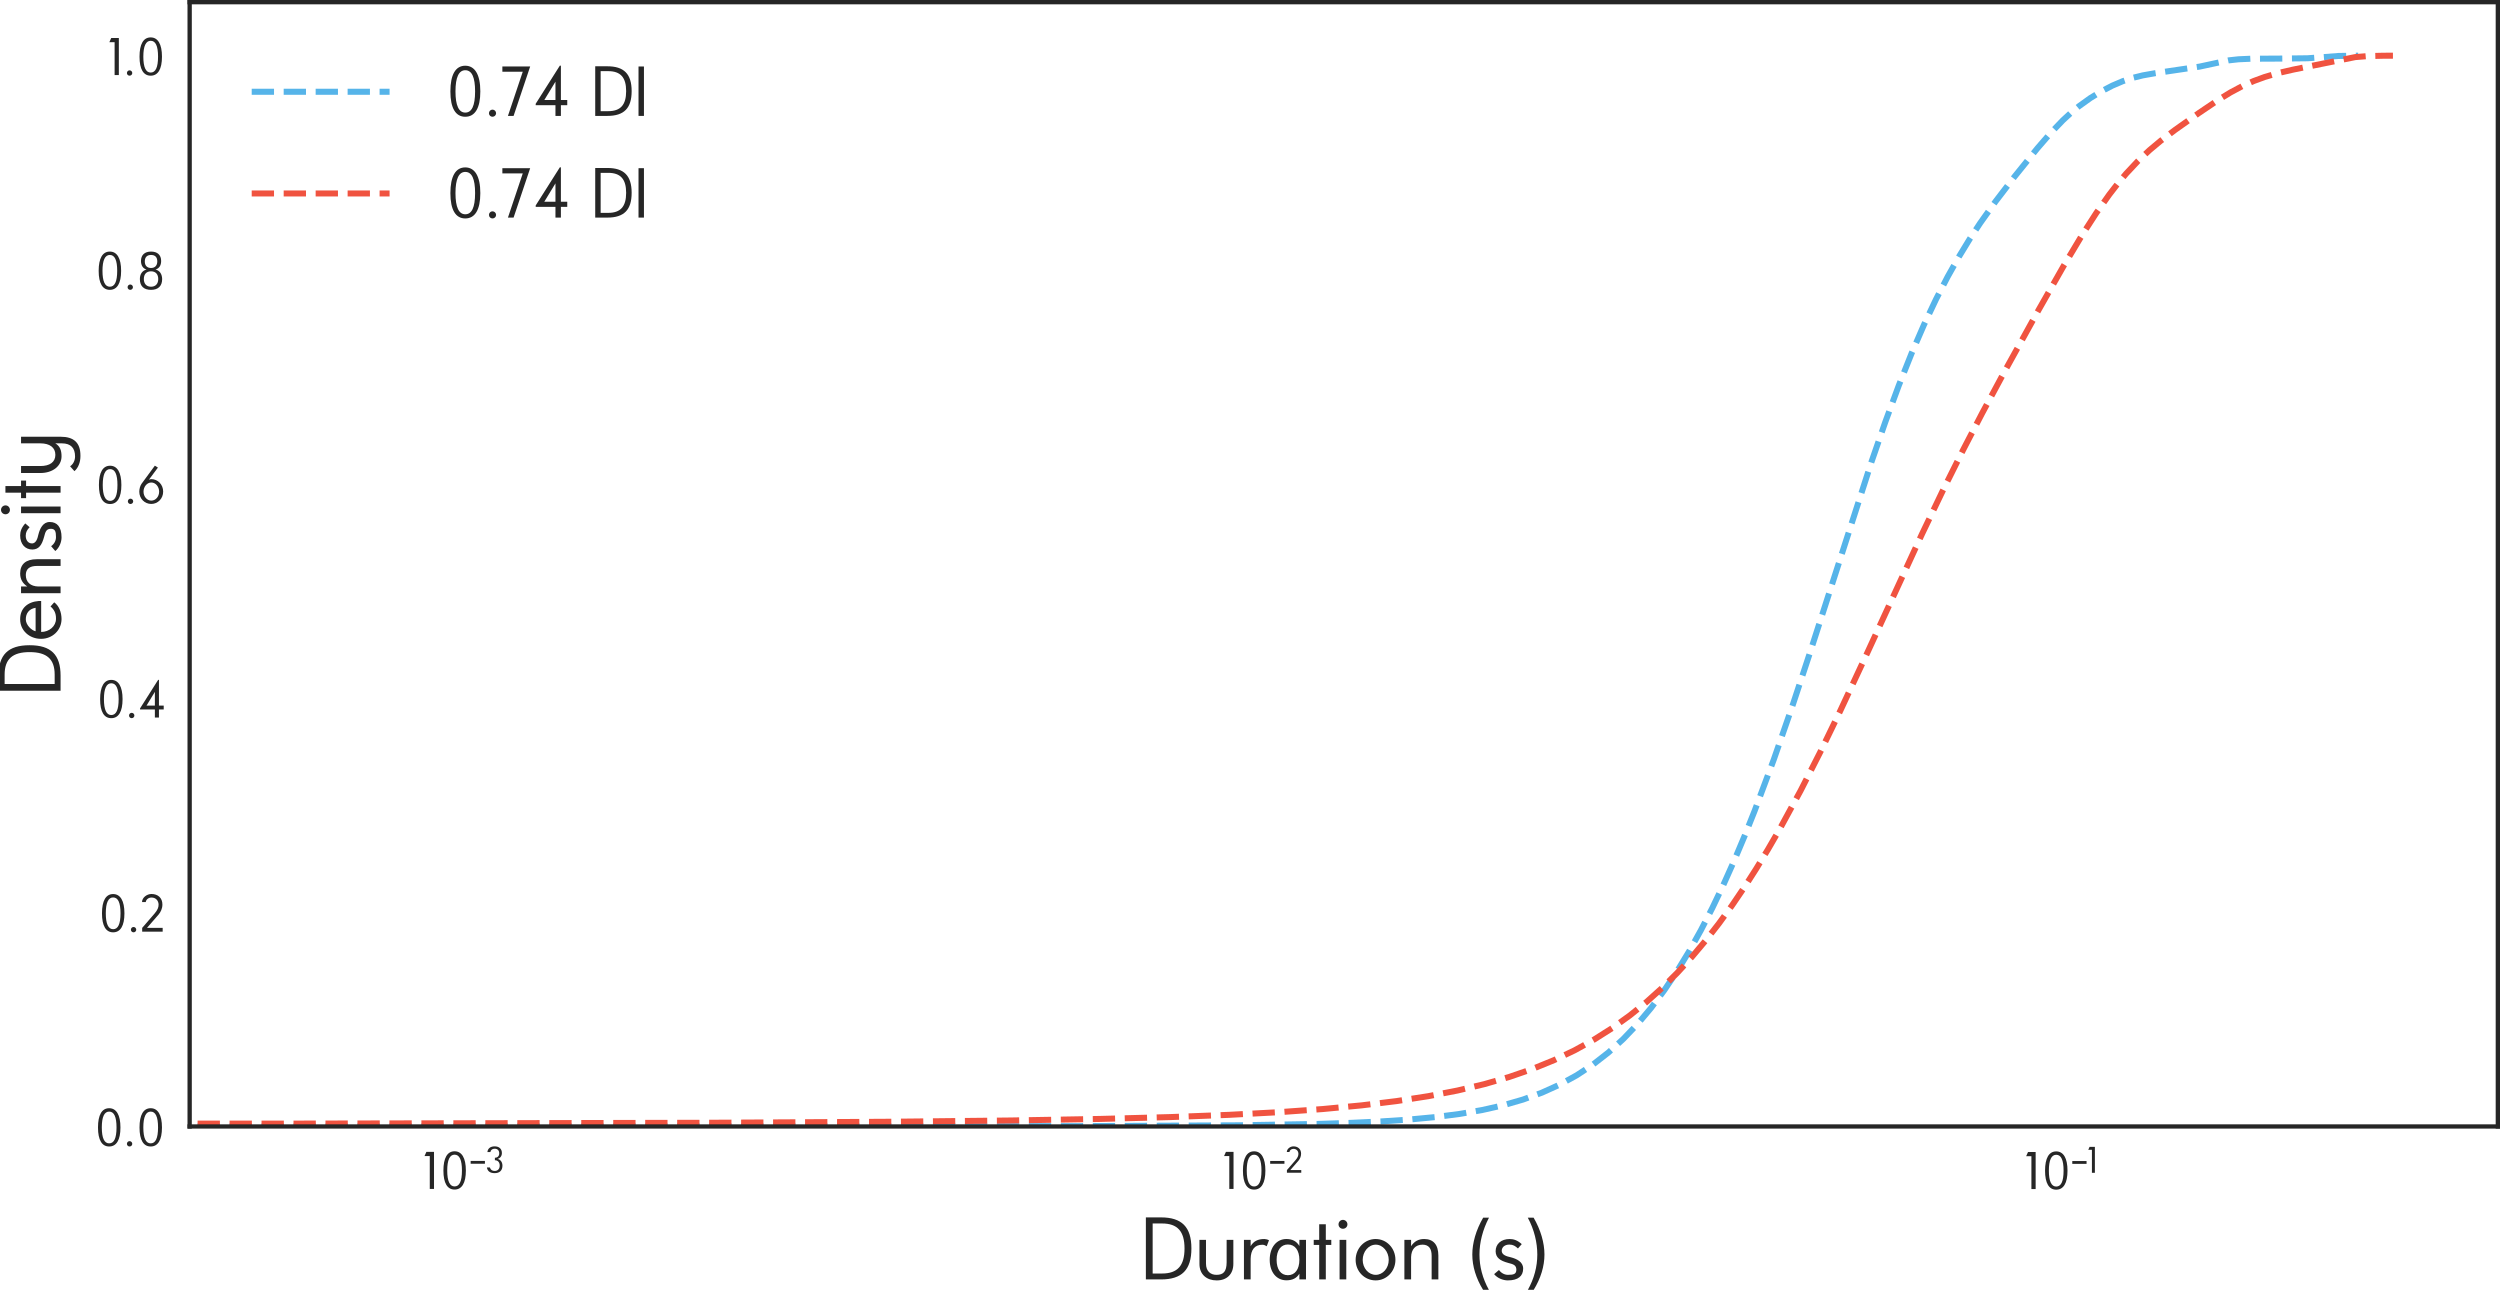 <?xml version="1.0"?>
 <svg width="725.244" height="374.16" viewBox="0 0 725.244 374.16" version="1.1" id="svg320" sodipodi:docname="PreVSPostFamRippleCDF_DI74.svg" inkscape:version="1.2.2 (1:1.2.2+202212051550+b0a8486541)" xmlns:inkscape="http://www.inkscape.org/namespaces/inkscape" xmlns:sodipodi="http://sodipodi.sourceforge.net/DTD/sodipodi-0.dtd" xmlns:xlink="http://www.w3.org/1999/xlink" xmlns="http://www.w3.org/2000/svg" xmlns:svg="http://www.w3.org/2000/svg" xmlns:rdf="http://www.w3.org/1999/02/22-rdf-syntax-ns#" xmlns:cc="http://creativecommons.org/ns#" xmlns:dc="http://purl.org/dc/elements/1.1/"><defs id="defs6"> <style type="text/css" id="style4">*{stroke-linejoin: round; stroke-linecap: butt}</style> </defs><defs id="defs19"> <path id="UniversalisADFStd-Regular-31" d="M 1363,4480 H 442 L 218,3974 H 851 V 0 h 512 z" transform="scale(0.016)"></path> <path id="UniversalisADFStd-Regular-30" d="m 1862,4141 c 596,0 890,-634 890,-1920 0,-1312 -307,-1920 -890,-1920 -582,0 -889,633 -889,1920 0,1286 307,1920 889,1920 z m 0,409 C 979,4550 512,3738 512,2221 512,691 992,-77 1862,-77 c 877,0 1364,781 1364,2298 0,1529 -500,2329 -1364,2329 z" transform="scale(0.016)"></path> <path id="UniversalisADFStd-Regular-2212" d="m 141,2035 v -486 h 2464 v 486 z" transform="scale(0.016)"></path> <path id="UniversalisADFStd-Regular-33" d="m 269,902 c 96,-659 576,-979 1337,-979 864,0 1344,467 1344,1306 -12,608 -320,1017 -832,1152 468,141 736,512 736,1017 0,743 -505,1152 -1248,1152 -736,0 -1196,-371 -1254,-985 h 512 c 70,371 339,576 742,576 500,0 788,-301 788,-800 0,-480 -301,-755 -749,-755 v -436 c 525,0 832,-371 832,-921 0,-589 -346,-928 -871,-928 -428,0 -723,217 -819,601 z" transform="scale(0.016)"></path> </defs><defs id="defs35"> <path id="UniversalisADFStd-Regular-32" d="m 934,461 1415,1625 c 230,276 448,698 448,1191 v 19 c 0,781 -538,1261 -1319,1261 -569,0 -1139,-442 -1145,-979 h 454 c 19,275 301,550 691,550 h 13 c 506,0 845,-378 845,-870 0,-333 -134,-647 -474,-1050 L 352,461 V 0 h 2477 v 461 z" transform="scale(0.016)"></path> </defs><defs id="defs120"> <path id="UniversalisADFStd-Regular-44" d="m 934,4058 h 679 C 2739,4058 3245,3488 3245,2246 3245,998 2739,429 1613,429 H 934 Z M 442,4499 V 0 h 1094 c 1523,0 2208,698 2208,2246 0,1568 -704,2253 -2208,2253 z" transform="scale(0.016)"></path> <path id="UniversalisADFStd-Regular-75" d="M 403,1126 C 403,333 960,-70 1638,-70 h 32 c 717,0 1191,454 1191,1196 V 2867 H 2374 V 1235 C 2368,582 2150,333 1638,333 1197,333 877,602 877,1146 V 2867 H 403 Z" transform="scale(0.016)"></path> <path id="UniversalisADFStd-Regular-72" d="m 2259,2842 c -115,64 -281,89 -339,89 -474,0 -787,-166 -992,-518 v 454 H 442 V 0 h 486 v 1504 c 13,646 294,1011 845,1011 134,0 211,-45 320,-109 z" transform="scale(0.016)"></path> <path id="UniversalisADFStd-Regular-61" d="m 2445,2426 c -205,352 -519,505 -941,505 C 787,2931 294,2323 294,1421 294,518 794,-64 1504,-64 c 448,0 749,160 941,480 V 0 h 480 V 2867 H 2445 Z M 794,1421 c 0,710 320,1113 819,1113 518,0 832,-428 832,-1113 0,-685 -314,-1114 -832,-1114 -525,0 -819,435 -819,1114 z" transform="scale(0.016)"></path> <path id="UniversalisADFStd-Regular-74" d="M 1075,4000 H 595 V 2867 H 198 V 2502 H 595 V 0 h 480 v 2502 h 397 v 365 h -397 z" transform="scale(0.016)"></path> <path id="UniversalisADFStd-Regular-69" d="M 442,2867 V 0 h 486 v 2867 z m 243,1453 c -179,0 -320,-147 -320,-326 0,-180 141,-320 320,-320 179,0 326,140 326,320 0,179 -147,326 -326,326 z" transform="scale(0.016)"></path> <path id="UniversalisADFStd-Regular-6f" d="M 1722,2931 C 922,2931 269,2266 269,1414 269,576 922,-70 1722,-70 c 793,0 1433,652 1433,1491 0,851 -640,1510 -1433,1510 z m 6,-409 c 518,0 941,-512 941,-1108 0,-595 -423,-1081 -941,-1081 -525,0 -947,486 -947,1081 0,596 422,1108 947,1108 z" transform="scale(0.016)"></path> <path id="UniversalisADFStd-Regular-6e" d="m 2906,1728 c 0,794 -365,1203 -1031,1203 -416,0 -717,-173 -947,-518 v 454 H 442 V 0 h 486 v 1613 c 13,569 314,909 838,909 436,-7 653,-269 653,-813 V 0 h 487 z" transform="scale(0.016)"></path> <path id="UniversalisADFStd-Regular-20" transform="scale(0.016)" d="M 0,0"></path> <path id="UniversalisADFStd-Regular-28" d="M 1472,4480 H 1050 C 525,3578 262,2637 262,1805 262,947 531,77 1050,-768 h 422 C 998,83 781,941 781,1805 c 0,870 230,1792 691,2675 z" transform="scale(0.016)"></path> <path id="UniversalisADFStd-Regular-73" d="m 2272,2560 c -294,269 -576,371 -870,371 -628,0 -1024,-358 -1024,-889 12,-474 326,-685 915,-845 377,-96 589,-160 589,-506 C 1869,397 1702,333 1274,333 1030,333 787,454 621,685 L 269,384 C 506,90 915,-70 1261,-70 c 755,0 1113,320 1113,851 v 13 c 0,480 -473,704 -896,812 -326,71 -640,173 -659,455 0,301 243,467 563,467 263,0 429,-109 615,-282 z" transform="scale(0.016)"></path> <path id="UniversalisADFStd-Regular-29" d="M 141,4480 C 614,3610 832,2662 832,1805 832,922 602,58 141,-768 h 422 c 525,851 787,1734 787,2573 0,851 -275,1798 -787,2675 z" transform="scale(0.016)"></path> </defs><defs id="defs152"> <path id="UniversalisADFStd-Regular-2e" d="M 672,570 C 493,570 352,422 352,243 352,64 493,-77 672,-77 851,-77 998,64 998,243 998,422 851,570 672,570 Z" transform="scale(0.016)"></path> </defs><defs id="defs177"> <path id="UniversalisADFStd-Regular-34" d="M 2112,3104 V 1440 H 1101 Z m 493,1453 h -96 L 320,1101 V 973 H 2112 V 0 h 493 v 973 h 576 v 467 h -576 z" transform="scale(0.016)"></path> </defs><defs id="defs191"> <path id="UniversalisADFStd-Regular-36" d="m 1818,2931 c -45,0 -96,-6 -148,-25 -51,-13 -102,-26 -134,-45 L 2624,4326 2253,4557 646,2368 C 486,2138 371,1766 371,1414 371,576 1018,-70 1818,-70 c 800,0 1440,652 1440,1491 0,851 -640,1510 -1440,1510 z m 6,-409 c 525,0 947,-512 947,-1108 0,-595 -422,-1081 -947,-1081 -518,0 -941,486 -941,1081 0,596 423,1108 941,1108 z" transform="scale(0.016)"></path> </defs><defs id="defs205"> <path id="UniversalisADFStd-Regular-38" d="m 1824,2163 c 563,0 870,-358 870,-934 0,-589 -339,-928 -870,-928 -544,0 -870,352 -870,928 0,608 332,934 870,934 z m -544,218 C 755,2246 474,1811 474,1229 474,352 966,-77 1824,-77 c 870,0 1344,467 1344,1306 -13,608 -288,1017 -800,1152 474,141 678,531 678,1037 0,742 -473,1132 -1222,1132 -781,0 -1216,-428 -1216,-1132 0,-519 224,-916 672,-1037 z m -211,979 c 0,512 275,781 755,781 506,0 755,-282 755,-781 0,-499 -281,-794 -755,-794 -486,0 -755,295 -755,794 z" transform="scale(0.016)"></path> </defs><defs id="defs230"> <path id="UniversalisADFStd-Regular-65" d="M 2630,730 C 2413,474 2150,333 1779,333 h -51 c -525,0 -947,486 -947,1075 h 2246 v 13 160 c -64,825 -544,1350 -1312,1350 h -25 C 890,2931 282,2266 282,1414 282,576 922,-70 1722,-70 c 505,6 953,185 1209,531 z M 832,1811 c 64,301 461,711 864,711 397,0 755,-199 838,-711 z" transform="scale(0.016)"></path> <path id="UniversalisADFStd-Regular-79" d="M 2541,1466 C 2541,781 2234,378 1709,378 1178,378 896,787 896,1466 V 2867 H 390 V 1466 C 390,576 890,-70 1600,-70 c 429,0 749,115 941,454 V -96 c 0,-653 -346,-954 -947,-954 -308,0 -570,141 -717,359 l -352,-314 c 243,-288 672,-435 1069,-435 h 70 c 928,0 1357,486 1357,1434 v 2873 h -480 z" transform="scale(0.016)"></path> </defs><defs id="defs273"> <path id="UniversalisADFStd-Regular-37" d="M 205,4480 V 4006 H 2054 L 710,0 h 512 l 1504,4480 z" transform="scale(0.016)"></path> <path id="UniversalisADFStd-Regular-49" d="M 442,4480 V 0 h 492 v 4480 z" transform="scale(0.016)"></path> </defs><defs id="defs318"> <clipPath id="pbf25c521dd"> <rect x="108" y="51.84" width="669.6" height="326.16" id="rect315"></rect> </clipPath> </defs>    <g id="figure_1" transform="translate(-52.981,-51.215)"> <g id="axes_1"> <g id="g811"> <g id="matplotlib.axis_1"> <g id="xtick_1"> <g id="line2d_1"></g> <g id="text_1">  <g style="fill:#262626" transform="matrix(0.15,0,0,-0.15,175.615,396.25)" id="g29">  <use xlink:href="#UniversalisADFStd-Regular-31" transform="translate(0,0.877)" id="use21"></use> <use xlink:href="#UniversalisADFStd-Regular-30" transform="translate(31.8,0.877)" id="use23"></use> <use xlink:href="#UniversalisADFStd-Regular-2212" transform="matrix(0.7,0,0,0.7,91.084,32.234)" id="use25"></use> <use xlink:href="#UniversalisADFStd-Regular-33" transform="matrix(0.7,0,0,0.7,121.114,32.234)" id="use27"></use> </g> </g> </g> <g id="xtick_2"> <g id="line2d_2"></g> <g id="text_2">  <g style="fill:#262626" transform="matrix(0.15,0,0,-0.15,407.555,396.25)" id="g45">  <use xlink:href="#UniversalisADFStd-Regular-31" transform="translate(0,0.8)" id="use37"></use> <use xlink:href="#UniversalisADFStd-Regular-30" transform="translate(31.8,0.8)" id="use39"></use> <use xlink:href="#UniversalisADFStd-Regular-2212" transform="matrix(0.7,0,0,0.7,91.084,32.158)" id="use41"></use> <use xlink:href="#UniversalisADFStd-Regular-32" transform="matrix(0.7,0,0,0.7,121.114,32.158)" id="use43"></use> </g> </g> </g> <g id="xtick_3"> <g id="line2d_3"></g> <g id="text_3">  <g style="fill:#262626" transform="matrix(0.15,0,0,-0.15,640.246,396.25)" id="g58"> <use xlink:href="#UniversalisADFStd-Regular-31" transform="translate(0,0.642)" id="use50"></use> <use xlink:href="#UniversalisADFStd-Regular-30" transform="translate(31.8,0.642)" id="use52"></use> <use xlink:href="#UniversalisADFStd-Regular-2212" transform="matrix(0.7,0,0,0.7,91.084,32)" id="use54"></use> <use xlink:href="#UniversalisADFStd-Regular-31" transform="matrix(0.7,0,0,0.7,121.114,32)" id="use56"></use> </g> </g> </g> <g id="xtick_4"> <g id="line2d_4"></g> </g> <g id="xtick_5"> <g id="line2d_5"></g> </g> <g id="xtick_6"> <g id="line2d_6"></g> </g> <g id="xtick_7"> <g id="line2d_7"></g> </g> <g id="xtick_8"> <g id="line2d_8"></g> </g> <g id="xtick_9"> <g id="line2d_9"></g> </g> <g id="xtick_10"> <g id="line2d_10"></g> </g> <g id="xtick_11"> <g id="line2d_11"></g> </g> <g id="xtick_12"> <g id="line2d_12"></g> </g> <g id="xtick_13"> <g id="line2d_13"></g> </g> <g id="xtick_14"> <g id="line2d_14"></g> </g> <g id="xtick_15"> <g id="line2d_15"></g> </g> <g id="xtick_16"> <g id="line2d_16"></g> </g> <g id="xtick_17"> <g id="line2d_17"></g> </g> <g id="xtick_18"> <g id="line2d_18"></g> </g> <g id="xtick_19"> <g id="line2d_19"></g> </g> <g id="xtick_20"> <g id="line2d_20"></g> </g> <g id="xtick_21"> <g id="line2d_21"></g> </g> <g id="xtick_22"> <g id="line2d_22"></g> </g> <g id="xtick_23"> <g id="line2d_23"></g> </g> <g id="xtick_24"> <g id="line2d_24"></g> </g> <g id="xtick_25"> <g id="line2d_25"></g> </g> <g id="xtick_26"> <g id="line2d_26"></g> </g> <g id="text_4">  <g style="fill:#262626" transform="matrix(0.25,0,0,-0.25,383.628,422.375)" id="g146">  <use xlink:href="#UniversalisADFStd-Regular-44" id="use122"></use> <use xlink:href="#UniversalisADFStd-Regular-75" x="62.8" id="use124"></use> <use xlink:href="#UniversalisADFStd-Regular-72" x="113.8" id="use126"></use> <use xlink:href="#UniversalisADFStd-Regular-61" x="146.075" id="use128"></use> <use xlink:href="#UniversalisADFStd-Regular-74" x="198.675" id="use130"></use> <use xlink:href="#UniversalisADFStd-Regular-69" x="224.775" id="use132"></use> <use xlink:href="#UniversalisADFStd-Regular-6f" x="246.175" id="use134"></use> <use xlink:href="#UniversalisADFStd-Regular-6e" x="299.975" id="use136"></use> <use xlink:href="#UniversalisADFStd-Regular-20" x="351.675" id="use138"></use> <use xlink:href="#UniversalisADFStd-Regular-28" x="381.675" id="use140"></use> <use xlink:href="#UniversalisADFStd-Regular-73" x="406.875" id="use142"></use> <use xlink:href="#UniversalisADFStd-Regular-29" x="447.975" id="use144"></use> </g> </g> </g> <g id="matplotlib.axis_2"> <g id="ytick_1"> <g id="line2d_27"></g> <g id="text_5">  <g style="fill:#262626" transform="matrix(0.15,0,0,-0.15,80.18,383.625)" id="g160">  <use xlink:href="#UniversalisADFStd-Regular-30" id="use154"></use> <use xlink:href="#UniversalisADFStd-Regular-2e" x="58.5" id="use156"></use> <use xlink:href="#UniversalisADFStd-Regular-30" x="80.3" id="use158"></use> </g> </g> </g> <g id="ytick_2"> <g id="line2d_28"></g> <g id="text_6">  <g style="fill:#262626" transform="matrix(0.15,0,0,-0.15,81.336,321.497)" id="g171"> <use xlink:href="#UniversalisADFStd-Regular-30" id="use165"></use> <use xlink:href="#UniversalisADFStd-Regular-2e" x="58.5" id="use167"></use> <use xlink:href="#UniversalisADFStd-Regular-32" x="80.3" id="use169"></use> </g> </g> </g> <g id="ytick_3"> <g id="line2d_29"></g> <g id="text_7">  <g style="fill:#262626" transform="matrix(0.15,0,0,-0.15,80.795,259.37)" id="g185">  <use xlink:href="#UniversalisADFStd-Regular-30" id="use179"></use> <use xlink:href="#UniversalisADFStd-Regular-2e" x="58.5" id="use181"></use> <use xlink:href="#UniversalisADFStd-Regular-34" x="80.3" id="use183"></use> </g> </g> </g> <g id="ytick_4"> <g id="line2d_30"></g> <g id="text_8">  <g style="fill:#262626" transform="matrix(0.15,0,0,-0.15,80.45,197.242)" id="g199">  <use xlink:href="#UniversalisADFStd-Regular-30" id="use193"></use> <use xlink:href="#UniversalisADFStd-Regular-2e" x="58.5" id="use195"></use> <use xlink:href="#UniversalisADFStd-Regular-36" x="80.3" id="use197"></use> </g> </g> </g> <g id="ytick_5"> <g id="line2d_31"></g> <g id="text_9">  <g style="fill:#262626" transform="matrix(0.15,0,0,-0.15,80.375,135.115)" id="g213">  <use xlink:href="#UniversalisADFStd-Regular-30" id="use207"></use> <use xlink:href="#UniversalisADFStd-Regular-2e" x="58.5" id="use209"></use> <use xlink:href="#UniversalisADFStd-Regular-38" x="80.3" id="use211"></use> </g> </g> </g> <g id="ytick_6"> <g id="line2d_32"></g> <g id="text_10">  <g style="fill:#262626" transform="matrix(0.15,0,0,-0.15,84.186,72.987)" id="g224"> <use xlink:href="#UniversalisADFStd-Regular-31" id="use218"></use> <use xlink:href="#UniversalisADFStd-Regular-2e" x="31.8" id="use220"></use> <use xlink:href="#UniversalisADFStd-Regular-30" x="53.6" id="use222"></use> </g> </g> </g> <g id="text_11">  <g style="fill:#262626" transform="matrix(0,-0.25,-0.25,0,70.555,253.369)" id="g246">  <use xlink:href="#UniversalisADFStd-Regular-44" id="use232"></use> <use xlink:href="#UniversalisADFStd-Regular-65" x="62.8" id="use234"></use> <use xlink:href="#UniversalisADFStd-Regular-6e" x="113.2" id="use236"></use> <use xlink:href="#UniversalisADFStd-Regular-73" x="164.9" id="use238"></use> <use xlink:href="#UniversalisADFStd-Regular-69" x="206" id="use240"></use> <use xlink:href="#UniversalisADFStd-Regular-74" x="227.4" id="use242"></use> <use xlink:href="#UniversalisADFStd-Regular-79" x="253.5" id="use244"></use> </g> </g> </g> <g id="line2d_33"> <path d="m -1,377.994 365.539,-0.084 48.004,-0.251 22.69,-0.393 9.676,-0.312 8.827,-0.418 8.115,-0.55 7.509,-0.71 6.987,-0.902 6.534,-1.126 6.135,-1.383 5.782,-1.673 5.468,-1.993 5.186,-2.341 4.932,-2.712 4.702,-3.101 4.492,-3.502 4.3,-3.909 4.124,-4.315 3.961,-4.715 3.811,-5.102 3.672,-5.472 3.543,-5.82 3.422,-6.143 3.31,-6.44 3.204,-6.706 3.105,-6.942 3.012,-7.146 2.925,-7.317 5.607,-15.012 5.311,-15.283 5.044,-15.271 17.975,-55.771 4.033,-11.629 3.878,-10.496 3.734,-9.371 3.6,-8.308 3.476,-7.348 3.36,-6.507 3.251,-5.783 3.15,-5.167 3.054,-4.65 4.414,-6.215 5.599,-7.32 6.588,-8.162 3.755,-4.34 3.62,-3.772 2.343,-2.163 2.29,-1.89 3.34,-2.394 3.232,-1.973 3.132,-1.627 3.037,-1.297 2.948,-0.977 2.864,-0.705 3.696,-0.652 12.765,-1.89 8.429,-1.811 2.898,-0.32 3.509,-0.156 7.954,-0.04 8.548,-0.097 4.016,-0.288 4.939,-0.376 4.708,-0.08 1.017,-0.002 v 0" clip-path="url(#pbf25c521dd)" style="fill:none;stroke:#56b4e9;stroke-width:1.75;stroke-dasharray:6.475, 2.8;stroke-dashoffset:0" id="path250"></path> </g> <g id="line2d_34"> <path d="m -1,377.169 139.436,-1.2e-4 120.063,-0.24 53.204,-0.298 34.621,-0.366 25.711,-0.447 20.461,-0.541 16.995,-0.649 14.535,-0.772 12.698,-0.912 11.274,-1.067 10.137,-1.24 9.209,-1.428 8.436,-1.632 7.784,-1.851 7.225,-2.083 6.74,-2.326 6.317,-2.579 5.944,-2.838 5.612,-3.101 5.316,-3.364 5.049,-3.625 4.808,-3.881 4.588,-4.129 4.388,-4.365 4.205,-4.588 4.036,-4.795 3.881,-4.984 3.737,-5.154 3.603,-5.303 3.478,-5.431 3.362,-5.537 3.253,-5.621 6.207,-11.405 5.846,-11.482 5.525,-11.4 7.758,-16.636 16.067,-34.888 6.171,-12.872 5.815,-11.654 5.497,-10.593 6.891,-12.814 9.525,-17.213 7.302,-12.84 5.483,-9.155 3.925,-6.085 3.777,-5.352 2.442,-3.156 2.384,-2.839 3.473,-3.713 3.357,-3.152 3.249,-2.718 4.175,-3.167 6.913,-4.9 5.57,-3.762 3.549,-2.177 3.428,-1.834 3.315,-1.486 3.209,-1.179 3.873,-1.133 4.459,-1.024 17.93,-3.614 3.585,-0.288 4.59,-0.11 2.766,-0.012 v 0" clip-path="url(#pbf25c521dd)" style="fill:none;stroke:#f05340;stroke-width:1.75;stroke-dasharray:6.475, 2.8;stroke-dashoffset:0" id="path253"></path> </g> <g id="patch_3"> <path d="M 108,378 V 51.84" style="fill:none;stroke:#262626;stroke-width:1.25;stroke-linecap:square;stroke-linejoin:miter" id="path256"></path> </g> <g id="patch_4"> <path d="M 777.6,378 V 51.84" style="fill:none;stroke:#262626;stroke-width:1.25;stroke-linecap:square;stroke-linejoin:miter" id="path259"></path> </g> <g id="patch_5"> <path d="M 108,378 H 777.6" style="fill:none;stroke:#262626;stroke-width:1.25;stroke-linecap:square;stroke-linejoin:miter" id="path262"></path> </g> <g id="patch_6"> <path d="M 108,51.84 H 777.6" style="fill:none;stroke:#262626;stroke-width:1.25;stroke-linecap:square;stroke-linejoin:miter" id="path265"></path> </g> <g id="legend_1"> <g id="line2d_35"> <path d="m 126,77.84 h 20 20" style="fill:none;stroke:#56b4e9;stroke-width:1.75;stroke-dasharray:6.475, 2.8;stroke-dashoffset:0" id="path268"></path> </g> <g id="text_12">  <g style="fill:#262626" transform="matrix(0.2,0,0,-0.2,182,84.84)" id="g289">  <use xlink:href="#UniversalisADFStd-Regular-30" id="use275"></use> <use xlink:href="#UniversalisADFStd-Regular-2e" x="58.5" id="use277"></use> <use xlink:href="#UniversalisADFStd-Regular-37" x="80.3" id="use279"></use> <use xlink:href="#UniversalisADFStd-Regular-34" x="126.8" id="use281"></use> <use xlink:href="#UniversalisADFStd-Regular-20" x="181.2" id="use283"></use> <use xlink:href="#UniversalisADFStd-Regular-44" x="211.2" id="use285"></use> <use xlink:href="#UniversalisADFStd-Regular-49" x="274" id="use287"></use> </g> </g> <g id="line2d_36"> <path d="m 126,107.34 h 20 20" style="fill:none;stroke:#f05340;stroke-width:1.75;stroke-dasharray:6.475, 2.8;stroke-dashoffset:0" id="path292"></path> </g> <g id="text_13">  <g style="fill:#262626" transform="matrix(0.2,0,0,-0.2,182,114.34)" id="g309"> <use xlink:href="#UniversalisADFStd-Regular-30" id="use295"></use> <use xlink:href="#UniversalisADFStd-Regular-2e" x="58.5" id="use297"></use> <use xlink:href="#UniversalisADFStd-Regular-37" x="80.3" id="use299"></use> <use xlink:href="#UniversalisADFStd-Regular-34" x="126.8" id="use301"></use> <use xlink:href="#UniversalisADFStd-Regular-20" x="181.2" id="use303"></use> <use xlink:href="#UniversalisADFStd-Regular-44" x="211.2" id="use305"></use> <use xlink:href="#UniversalisADFStd-Regular-49" x="274" id="use307"></use> </g> </g> </g> </g> </g> </g>  </svg> 